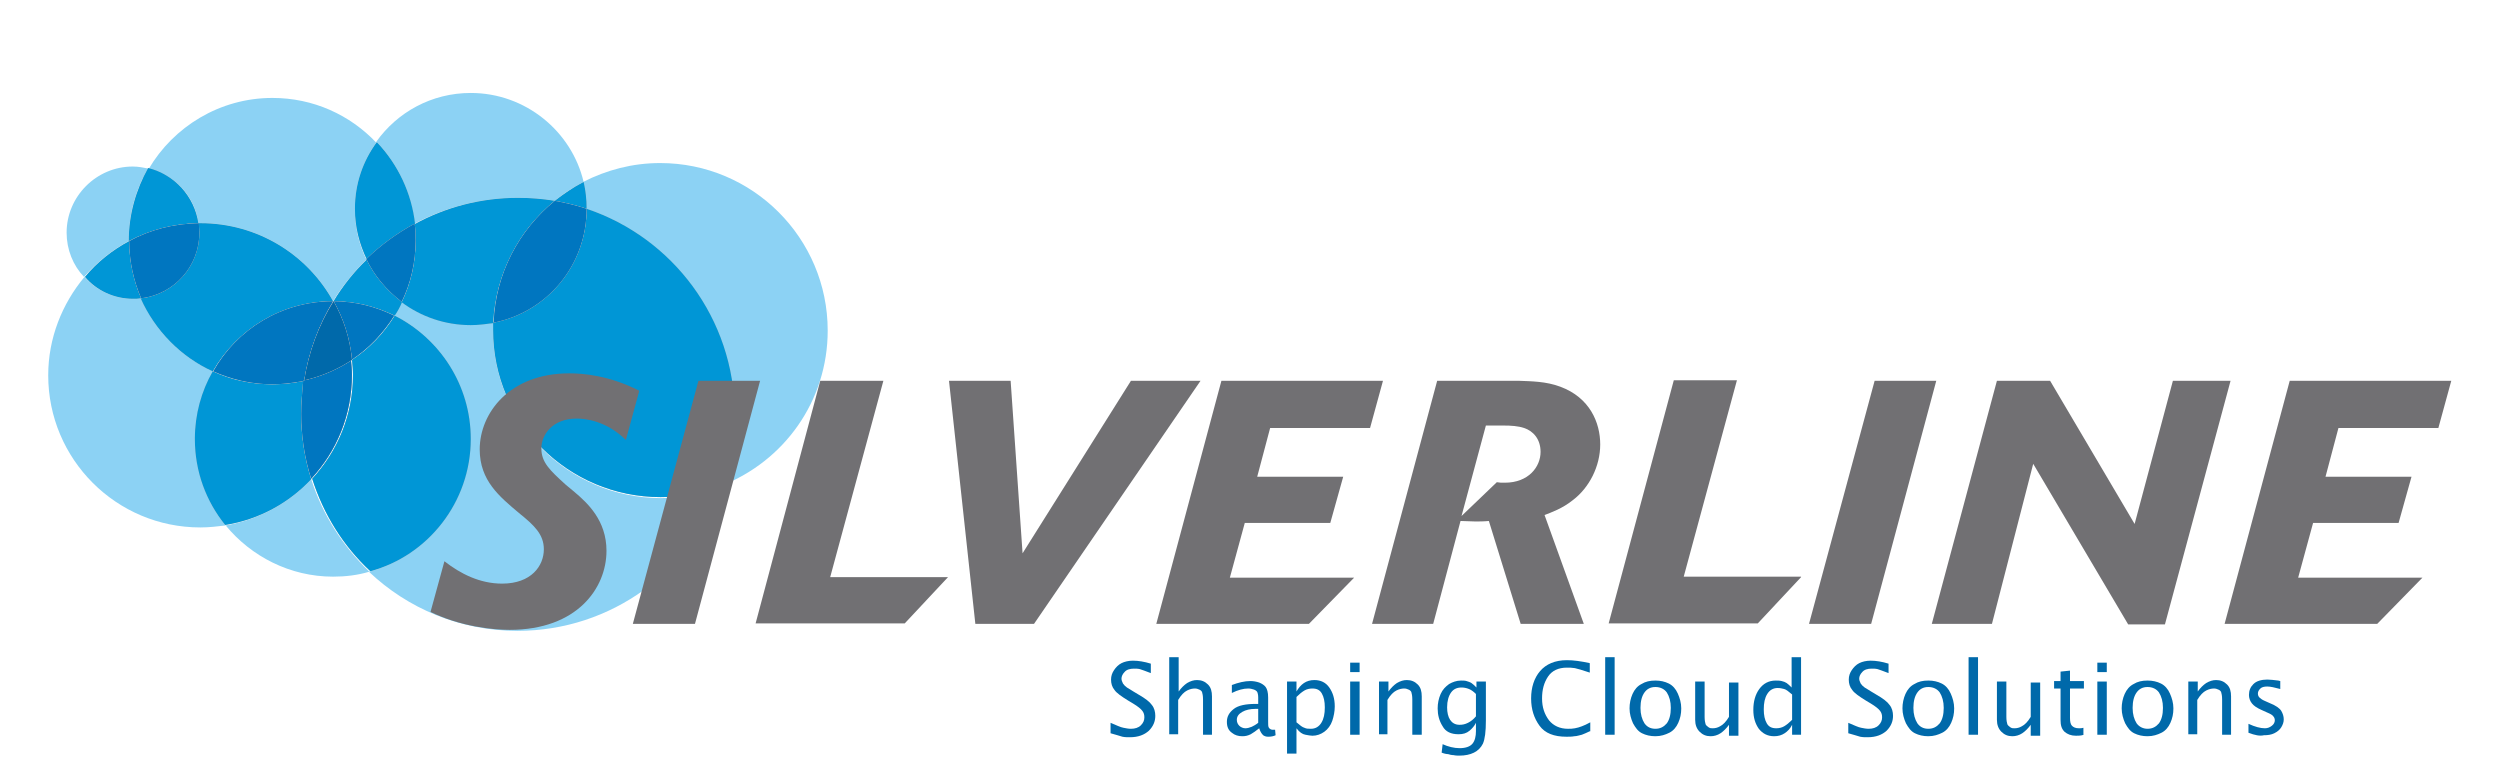 <?xml version="1.0" encoding="utf-8"?>
<!-- Generator: Adobe Illustrator 23.0.6, SVG Export Plug-In . SVG Version: 6.00 Build 0)  -->
<svg version="1.1" id="Layer_1" xmlns="http://www.w3.org/2000/svg" xmlns:xlink="http://www.w3.org/1999/xlink" x="0px" y="0px"
	 viewBox="0 0 502.9 155" style="enable-background:new 0 0 502.9 155;" xml:space="preserve">
<style type="text/css">
	.Arched_x0020_Green{fill:url(#SVGID_1_);stroke:#FFFFFF;stroke-width:0.25;stroke-miterlimit:1;}
	.st0{fill:#8CD2F4;}
	.st1{fill:#BABABA;}
	.st2{fill:#0096D6;}
	.st3{fill:#0076C0;}
	.st4{fill:#0069AA;}
	.st5{fill:#717073;}
</style>
<linearGradient id="SVGID_1_" gradientUnits="userSpaceOnUse" x1="-40.924" y1="766.882" x2="-40.217" y2="766.175">
	<stop  offset="0" style="stop-color:#20AC4B"/>
	<stop  offset="0.983" style="stop-color:#19361A"/>
</linearGradient>
<g>
	<path class="st0" d="M39.9,44.9c0.1,0,0.2,0,0.4,0c11.5,0,21.5,6.3,26.7,15.7c0,0,0,0,0,0c1.9-3.1,4.2-5.9,6.7-8.4
		c-1.5-3.1-2.3-6.5-2.3-10.1c0-5,1.6-9.6,4.3-13.4c-5.3-5.6-12.7-9-20.9-9c-10.6,0-19.9,5.8-24.9,14.3
		C35.1,35.1,39.2,39.5,39.9,44.9z"/>
	<path class="st0" d="M104.2,39.8c2.5,0,5,0.2,7.4,0.6c1.8-1.5,3.7-2.7,5.8-3.8c-2.4-10.2-11.7-17.9-22.7-17.9
		c-7.9,0-14.8,3.9-19,9.8c4.2,4.4,7,10.1,7.7,16.5C89.6,41.7,96.7,39.8,104.2,39.8z"/>
	<path class="st1" d="M73.8,52.2c2.9-2.8,6.1-5.2,9.7-7.1c-0.7-6.3-3.5-12.1-7.7-16.5C73,32.4,71.4,37,71.4,42
		C71.4,45.7,72.3,49.1,73.8,52.2z"/>
	<path class="st2" d="M73.8,52.2c2.9-2.8,6.1-5.2,9.7-7.1c-0.7-6.3-3.5-12.1-7.7-16.5C73,32.4,71.4,37,71.4,42
		C71.4,45.7,72.3,49.1,73.8,52.2z"/>
	<path class="st0" d="M166.5,66.5c0-18.6-15.1-33.7-33.7-33.7c-5.6,0-10.8,1.4-15.5,3.8c0.4,1.7,0.6,3.6,0.6,5.4c0,0,0,0,0,0
		c17.3,5.8,29.7,22.1,29.7,41.3c0,5.1-0.9,9.9-2.5,14.4C157.7,92.8,166.5,80.7,166.5,66.5z"/>
	<path class="st1" d="M118,42C118,42,118,42,118,42c0-1.9-0.2-3.7-0.6-5.4c-2.1,1.1-4,2.4-5.8,3.8C113.8,40.8,115.9,41.3,118,42z"/>
	<path class="st2" d="M118,42C118,42,118,42,118,42c0-1.9-0.2-3.7-0.6-5.4c-2.1,1.1-4,2.4-5.8,3.8C113.8,40.8,115.9,41.3,118,42z"/>
	<path class="st0" d="M99.2,66.5c0-0.5,0-1.1,0-1.6c-1.5,0.3-3,0.4-4.5,0.4c-5.2,0-10-1.7-13.9-4.6c-0.5,1-1,1.9-1.5,2.8
		c9.1,4.5,15.3,13.9,15.3,24.8c0,12.7-8.6,23.5-20.4,26.7c7.8,7.4,18.3,11.9,29.9,11.9c19,0,35.1-12.2,41.1-29.1
		c-3.8,1.5-8,2.4-12.4,2.4C114.3,100.1,99.2,85.1,99.2,66.5z"/>
	<path class="st1" d="M73.8,52.2c-2.6,2.5-4.9,5.4-6.7,8.4c4.4,0,8.6,1.1,12.3,2.9c0.6-0.9,1.1-1.8,1.5-2.8
		C77.9,58.5,75.4,55.6,73.8,52.2z"/>
	<path class="st2" d="M73.8,52.2c-2.6,2.5-4.9,5.4-6.7,8.4c4.4,0,8.6,1.1,12.3,2.9c0.6-0.9,1.1-1.8,1.5-2.8
		C77.9,58.5,75.4,55.6,73.8,52.2z"/>
	<path class="st1" d="M111.6,40.4c-2.4-0.4-4.9-0.6-7.4-0.6c-7.5,0-14.6,1.9-20.8,5.3c0.1,1.1,0.2,2.2,0.2,3.4c0,4.4-1,8.6-2.8,12.3
		c3.9,2.9,8.7,4.6,13.9,4.6c1.5,0,3.1-0.2,4.5-0.4C99.7,55,104.4,46.3,111.6,40.4z"/>
	<path class="st2" d="M111.6,40.4c-2.4-0.4-4.9-0.6-7.4-0.6c-7.5,0-14.6,1.9-20.8,5.3c0.1,1.1,0.2,2.2,0.2,3.4c0,4.4-1,8.6-2.8,12.3
		c3.9,2.9,8.7,4.6,13.9,4.6c1.5,0,3.1-0.2,4.5-0.4C99.7,55,104.4,46.3,111.6,40.4z"/>
	<path class="st1" d="M83.4,45c-3.5,1.9-6.8,4.3-9.7,7.1c1.6,3.4,4.1,6.3,7.1,8.6c1.8-3.7,2.8-7.9,2.8-12.3
		C83.6,47.3,83.6,46.1,83.4,45z"/>
	<path class="st1" d="M83.4,45c-3.5,1.9-6.8,4.3-9.7,7.1c1.6,3.4,4.1,6.3,7.1,8.6c1.8-3.7,2.8-7.9,2.8-12.3
		C83.6,47.3,83.6,46.1,83.4,45z"/>
	<path class="st3" d="M83.4,45c-3.5,1.9-6.8,4.3-9.7,7.1c1.6,3.4,4.1,6.3,7.1,8.6c1.8-3.7,2.8-7.9,2.8-12.3
		C83.6,47.3,83.6,46.1,83.4,45z"/>
	<path class="st1" d="M118,42c0,11.3-8.1,20.7-18.8,22.8c0,0.5,0,1.1,0,1.6c0,18.6,15.1,33.6,33.7,33.6c4.4,0,8.6-0.8,12.4-2.4
		c1.6-4.5,2.5-9.4,2.5-14.4C147.7,64.1,135.3,47.8,118,42z"/>
	<path class="st2" d="M118,42c0,11.3-8.1,20.7-18.8,22.8c0,0.5,0,1.1,0,1.6c0,18.6,15.1,33.6,33.7,33.6c4.4,0,8.6-0.8,12.4-2.4
		c1.6-4.5,2.5-9.4,2.5-14.4C147.7,64.1,135.3,47.8,118,42z"/>
	<path class="st1" d="M99.3,64.9C110,62.8,118,53.4,118,42c-2.1-0.7-4.2-1.2-6.4-1.6C104.4,46.3,99.7,55,99.3,64.9z"/>
	<path class="st1" d="M99.3,64.9C110,62.8,118,53.4,118,42c-2.1-0.7-4.2-1.2-6.4-1.6C104.4,46.3,99.7,55,99.3,64.9z"/>
	<path class="st3" d="M99.3,64.9C110,62.8,118,53.4,118,42c-2.1-0.7-4.2-1.2-6.4-1.6C104.4,46.3,99.7,55,99.3,64.9z"/>
	<path class="st0" d="M62.6,96.4c-4.5,4.8-10.5,8.1-17.2,9.3C50.5,111.9,58.3,116,67,116c2.5,0,5-0.3,7.3-1
		C69,109.9,64.9,103.6,62.6,96.4z"/>
	<polygon class="st1" points="67,60.6 67,60.6 67,60.6 	"/>
	<polygon class="st1" points="67,60.6 67,60.6 67,60.6 	"/>
	<path class="st1" d="M94.7,88.3c0-10.8-6.2-20.2-15.3-24.8c-2.2,3.6-5.1,6.6-8.6,8.9c0.1,1,0.2,2,0.2,3c0,8.1-3.1,15.4-8.2,20.9
		c2.3,7.2,6.3,13.6,11.7,18.6C86,111.8,94.7,101.1,94.7,88.3z"/>
	<path class="st2" d="M94.7,88.3c0-10.8-6.2-20.2-15.3-24.8c-2.2,3.6-5.1,6.6-8.6,8.9c0.1,1,0.2,2,0.2,3c0,8.1-3.1,15.4-8.2,20.9
		c2.3,7.2,6.3,13.6,11.7,18.6C86,111.8,94.7,101.1,94.7,88.3z"/>
	<path class="st1" d="M67,60.6c2,3.6,3.3,7.6,3.7,11.8c3.5-2.3,6.4-5.4,8.6-8.9C75.6,61.7,71.5,60.6,67,60.6
		C67,60.6,67,60.6,67,60.6z"/>
	<path class="st1" d="M67,60.6c2,3.6,3.3,7.6,3.7,11.8c3.5-2.3,6.4-5.4,8.6-8.9C75.6,61.7,71.5,60.6,67,60.6
		C67,60.6,67,60.6,67,60.6z"/>
	<path class="st3" d="M67,60.6c2,3.6,3.3,7.6,3.7,11.8c3.5-2.3,6.4-5.4,8.6-8.9C75.6,61.7,71.5,60.6,67,60.6
		C67,60.6,67,60.6,67,60.6z"/>
	<path class="st0" d="M42.9,74.7c-6.5-2.9-11.7-8.2-14.5-14.7c-0.5,0.1-1,0.1-1.6,0.1c-3.9,0-7.4-1.7-9.8-4.4
		C12.5,61.1,9.7,68,9.7,75.5c0,16.9,13.7,30.6,30.6,30.6c1.7,0,3.5-0.2,5.1-0.4c-3.8-4.7-6.1-10.8-6.1-17.3
		C39.3,83.4,40.6,78.7,42.9,74.7z"/>
	<path class="st1" d="M67,60.6C67,60.6,67,60.6,67,60.6c-5.2-9.4-15.2-15.7-26.7-15.7c-0.1,0-0.2,0-0.4,0c0.1,0.6,0.1,1.2,0.1,1.9
		c0,6.8-5.1,12.4-11.7,13.2c2.9,6.5,8.1,11.8,14.5,14.7C47.6,66.3,56.7,60.6,67,60.6z"/>
	<path class="st2" d="M67,60.6C67,60.6,67,60.6,67,60.6c-5.2-9.4-15.2-15.7-26.7-15.7c-0.1,0-0.2,0-0.4,0c0.1,0.6,0.1,1.2,0.1,1.9
		c0,6.8-5.1,12.4-11.7,13.2c2.9,6.5,8.1,11.8,14.5,14.7C47.6,66.3,56.7,60.6,67,60.6z"/>
	<path class="st1" d="M62.6,96.4c-1.3-4.1-2-8.5-2-13c0-2.3,0.2-4.6,0.5-6.8c-2.1,0.5-4.2,0.7-6.4,0.7c-4.2,0-8.3-0.9-11.9-2.6
		c-2.3,4-3.6,8.7-3.6,13.6c0,6.6,2.3,12.6,6.1,17.3C52.2,104.5,58.2,101.1,62.6,96.4z"/>
	<path class="st2" d="M62.6,96.4c-1.3-4.1-2-8.5-2-13c0-2.3,0.2-4.6,0.5-6.8c-2.1,0.5-4.2,0.7-6.4,0.7c-4.2,0-8.3-0.9-11.9-2.6
		c-2.3,4-3.6,8.7-3.6,13.6c0,6.6,2.3,12.6,6.1,17.3C52.2,104.5,58.2,101.1,62.6,96.4z"/>
	<path class="st1" d="M67,60.6C67,60.6,67,60.6,67,60.6c-10.4,0-19.4,5.7-24.1,14.1c3.6,1.6,7.6,2.6,11.9,2.6c2.2,0,4.3-0.3,6.4-0.7
		C62.1,70.8,64.1,65.4,67,60.6C67,60.6,67,60.6,67,60.6z"/>
	<path class="st1" d="M67,60.6C67,60.6,67,60.6,67,60.6c-10.4,0-19.4,5.7-24.1,14.1c3.6,1.6,7.6,2.6,11.9,2.6c2.2,0,4.3-0.3,6.4-0.7
		C62.1,70.8,64.1,65.4,67,60.6C67,60.6,67,60.6,67,60.6z"/>
	<path class="st3" d="M67,60.6C67,60.6,67,60.6,67,60.6c-10.4,0-19.4,5.7-24.1,14.1c3.6,1.6,7.6,2.6,11.9,2.6c2.2,0,4.3-0.3,6.4-0.7
		C62.1,70.8,64.1,65.4,67,60.6C67,60.6,67,60.6,67,60.6z"/>
	<path class="st1" d="M60.6,83.3c0,4.5,0.7,8.9,2,13c5.1-5.5,8.2-12.8,8.2-20.9c0-1-0.1-2-0.2-3c-2.9,1.9-6.1,3.3-9.6,4.1
		C60.8,78.8,60.6,81,60.6,83.3z"/>
	<path class="st1" d="M60.6,83.3c0,4.5,0.7,8.9,2,13c5.1-5.5,8.2-12.8,8.2-20.9c0-1-0.1-2-0.2-3c-2.9,1.9-6.1,3.3-9.6,4.1
		C60.8,78.8,60.6,81,60.6,83.3z"/>
	<path class="st3" d="M60.6,83.3c0,4.5,0.7,8.9,2,13c5.1-5.5,8.2-12.8,8.2-20.9c0-1-0.1-2-0.2-3c-2.9,1.9-6.1,3.3-9.6,4.1
		C60.8,78.8,60.6,81,60.6,83.3z"/>
	<path class="st1" d="M61.2,76.5c3.5-0.8,6.7-2.2,9.6-4.1c-0.4-4.3-1.7-8.3-3.7-11.8C64.1,65.4,62.1,70.8,61.2,76.5z"/>
	<path class="st1" d="M61.2,76.5c3.5-0.8,6.7-2.2,9.6-4.1c-0.4-4.3-1.7-8.3-3.7-11.8C64.1,65.4,62.1,70.8,61.2,76.5z"/>
	<path class="st1" d="M61.2,76.5c3.5-0.8,6.7-2.2,9.6-4.1c-0.4-4.3-1.7-8.3-3.7-11.8C64.1,65.4,62.1,70.8,61.2,76.5z"/>
	<path class="st4" d="M61.2,76.5c3.5-0.8,6.7-2.2,9.6-4.1c-0.4-4.3-1.7-8.3-3.7-11.8C64.1,65.4,62.1,70.8,61.2,76.5z"/>
	<path class="st0" d="M25.9,48.5C25.9,48.5,25.9,48.4,25.9,48.5c0-5.4,1.4-10.4,3.9-14.6c-1-0.2-2-0.4-3.1-0.4
		c-7.3,0-13.3,6-13.3,13.3c0,3.4,1.3,6.6,3.5,8.9C19.5,52.8,22.5,50.3,25.9,48.5z"/>
	<path class="st1" d="M25.9,48.5c4.2-2.2,8.9-3.5,14-3.6c-0.8-5.4-4.8-9.8-10.1-11.1C27.4,38.1,25.9,43.1,25.9,48.5
		C25.9,48.4,25.9,48.5,25.9,48.5z"/>
	<path class="st2" d="M25.9,48.5c4.2-2.2,8.9-3.5,14-3.6c-0.8-5.4-4.8-9.8-10.1-11.1C27.4,38.1,25.9,43.1,25.9,48.5
		C25.9,48.4,25.9,48.5,25.9,48.5z"/>
	<path class="st1" d="M26.8,60.1c0.5,0,1,0,1.6-0.1c-1.5-3.5-2.4-7.4-2.4-11.5c-3.4,1.8-6.5,4.3-8.9,7.2
		C19.4,58.4,22.9,60.1,26.8,60.1z"/>
	<path class="st2" d="M26.8,60.1c0.5,0,1,0,1.6-0.1c-1.5-3.5-2.4-7.4-2.4-11.5c-3.4,1.8-6.5,4.3-8.9,7.2
		C19.4,58.4,22.9,60.1,26.8,60.1z"/>
	<path class="st1" d="M40.1,46.8c0-0.6-0.1-1.3-0.1-1.9c-5.1,0.1-9.8,1.3-14,3.6c0,4.1,0.9,8,2.4,11.5C35,59.2,40.1,53.6,40.1,46.8z
		"/>
	<path class="st1" d="M40.1,46.8c0-0.6-0.1-1.3-0.1-1.9c-5.1,0.1-9.8,1.3-14,3.6c0,4.1,0.9,8,2.4,11.5C35,59.2,40.1,53.6,40.1,46.8z
		"/>
	<path class="st3" d="M40.1,46.8c0-0.6-0.1-1.3-0.1-1.9c-5.1,0.1-9.8,1.3-14,3.6c0,4.1,0.9,8,2.4,11.5C35,59.2,40.1,53.6,40.1,46.8z
		"/>
</g>
<g>
	<path class="st5" d="M125.9,88.5c-4-3.9-8.2-4.3-9.9-4.3c-4.9,0-7.1,3.3-7.1,6c0,2.8,1.7,4.4,4.9,7.3l1.8,1.5
		c2.6,2.2,6.4,5.7,6.4,11.8c0,7.5-5.9,15.9-19.5,15.9c-3.5,0-9.9-0.7-15.9-3.6l2.8-10.2c3.2,2.5,7.1,4.5,11.6,4.5
		c5.9,0,8.4-3.6,8.4-6.9c0-3-1.9-4.8-5-7.3c-3.9-3.3-7.9-6.5-7.9-12.8c0-7.3,6-15.3,18-15.3c2.8,0,8,0.4,14.1,3.5L125.9,88.5z"/>
	<path class="st5" d="M139.8,125.5h-12.5l13.2-48.9h12.4L139.8,125.5z"/>
	<path class="st5" d="M190.7,116.1l-8.7,9.3h-30L165,76.6h12.7L167,116.1H190.7z"/>
	<path class="st5" d="M208,125.5h-11.8l-5.3-48.9h12.4l2.4,34.7l21.8-34.7h14L208,125.5z"/>
	<path class="st5" d="M272.4,116.2l-9.1,9.3h-30.7l13.1-48.9h32.5l-2.6,9.5h-20.1l-2.6,9.8h17.3l-2.6,9.3h-17.2l-3,11H272.4z"/>
	<path class="st5" d="M318.6,125.5h-12.7l-6.4-20.7c-1,0.1-2.1,0.1-2.7,0.1c-1,0-2-0.1-3-0.1l-5.5,20.7H276l13.1-48.9h16.4
		c2.5,0.1,5.5,0.1,8.4,1.2c5.9,2.2,8,7.2,8,11.6c0,4.4-2.2,8.7-5.5,11.2c-2.1,1.7-4.4,2.5-5.7,3L318.6,125.5z M301.1,97
		c0.5,0.1,0.9,0.1,1.6,0.1c4.8,0,7.2-3.2,7.2-6.2c0-2.6-1.5-4.2-3.3-4.8c-1.2-0.4-2.6-0.5-4.2-0.5h-3.5l-4.9,18.2L301.1,97z"/>
	<path class="st5" d="M362.3,116.1l-8.7,9.3h-30l13.1-48.9h12.7l-10.7,39.5H362.3z"/>
	<path class="st5" d="M376.4,125.5h-12.5l13.2-48.9h12.4L376.4,125.5z"/>
	<path class="st5" d="M448.7,76.6l-13.2,49h-7.4L409,93.3l-8.3,32.2h-12.1l13.1-48.9h10.7l17,28.8l7.7-28.8H448.7z"/>
	<path class="st5" d="M487.3,116.2l-9.1,9.3h-30.7l13.1-48.9h32.5l-2.6,9.5h-20.1l-2.6,9.8h17.3l-2.6,9.3h-17.2l-3,11H487.3z"/>
</g>
<g>
	<path class="st4" d="M223.4,147.5v-2.1c1.2,0.5,2,0.9,2.6,1c0.5,0.1,1,0.2,1.5,0.2c0.8,0,1.5-0.2,2-0.7c0.5-0.5,0.7-1,0.7-1.6
		c0-0.5-0.1-0.9-0.4-1.3c-0.3-0.4-0.9-0.9-1.9-1.5l-1-0.6c-1.3-0.8-2.3-1.5-2.7-2.1c-0.5-0.6-0.7-1.3-0.7-2.1c0-0.7,0.2-1.3,0.6-1.9
		c0.4-0.6,0.9-1.1,1.5-1.4c0.6-0.3,1.4-0.5,2.3-0.5c1.1,0,2.3,0.2,3.6,0.6v1.9c-1.1-0.4-1.8-0.7-2.2-0.8c-0.4-0.1-0.8-0.1-1.2-0.1
		c-0.8,0-1.5,0.2-1.9,0.7c-0.4,0.4-0.6,0.9-0.6,1.3c0,0.3,0.1,0.6,0.3,1c0.2,0.3,0.5,0.6,0.8,0.8c0.3,0.2,0.8,0.5,1.3,0.8l1,0.6
		c1.4,0.8,2.3,1.5,2.7,2.1c0.5,0.6,0.7,1.4,0.7,2.2c0,1.1-0.4,2.1-1.3,3c-0.9,0.8-2.1,1.3-3.8,1.3c-0.5,0-1,0-1.5-0.1
		C225.2,148,224.4,147.8,223.4,147.5z"/>
	<path class="st4" d="M235.2,147.8v-15.6h1.9v6.9c0.5-0.7,1.1-1.3,1.7-1.7c0.7-0.4,1.3-0.6,2-0.6c0.9,0,1.6,0.3,2.2,0.9
		c0.6,0.6,0.8,1.4,0.8,2.4v7.7H242v-7.1c0-0.7-0.1-1.2-0.2-1.5c-0.1-0.2-0.3-0.4-0.6-0.5c-0.2-0.1-0.5-0.2-0.8-0.2
		c-0.5,0-1,0.1-1.6,0.4c-0.6,0.3-1.2,0.9-1.8,1.9v6.9H235.2z"/>
	<path class="st4" d="M253.3,146.5c-0.6,0.5-1.2,0.9-1.7,1.2c-0.6,0.3-1.1,0.4-1.7,0.4c-0.8,0-1.5-0.2-2.1-0.7c-0.7-0.5-1-1.2-1-2.2
		c0-1.1,0.5-1.9,1.4-2.6c0.9-0.7,2.4-1,4.4-1h0.5v-1.3c0-0.5-0.1-0.9-0.2-1.1c-0.1-0.2-0.4-0.4-0.7-0.5c-0.3-0.1-0.7-0.2-1.1-0.2
		c-1,0-2.1,0.3-3.3,0.9v-1.6c1.3-0.5,2.6-0.8,3.7-0.8c0.6,0,1.2,0.1,1.8,0.3c0.5,0.2,1,0.5,1.3,0.9c0.3,0.4,0.5,1.1,0.5,2.1v4.9
		c0,0.5,0,0.9,0.1,1.1c0.1,0.2,0.2,0.3,0.4,0.4c0.2,0.1,0.3,0.1,0.5,0.1c0.1,0,0.2,0,0.4,0l0.1,1.1c-0.4,0.2-0.9,0.3-1.5,0.3
		c-0.4,0-0.7-0.1-1-0.3C253.7,147.5,253.5,147.1,253.3,146.5z M253.1,145.4v-2.8l-0.6,0c-1,0-1.9,0.2-2.6,0.6
		c-0.7,0.4-1.1,0.9-1.1,1.6c0,0.5,0.2,0.9,0.5,1.2c0.3,0.3,0.8,0.5,1.2,0.5c0.4,0,0.8-0.1,1.3-0.3
		C252.2,146,252.6,145.8,253.1,145.4z"/>
	<path class="st4" d="M258.9,151.7v-14.6h1.9v2c0.4-0.7,0.9-1.3,1.5-1.7c0.6-0.4,1.3-0.6,2.1-0.6c1.3,0,2.3,0.5,3,1.5
		c0.7,1,1.1,2.2,1.1,3.8c0,1-0.2,2-0.5,2.9c-0.3,0.9-0.9,1.7-1.6,2.2c-0.7,0.5-1.5,0.8-2.4,0.8c-0.4,0-0.8-0.1-1.4-0.2
		c-0.6-0.1-1.2-0.5-1.8-1.3v5.1H258.9z M260.8,145.3c0.7,0.6,1.2,1,1.6,1.1c0.4,0.2,0.8,0.2,1.3,0.2c0.9,0,1.6-0.4,2.1-1.2
		c0.5-0.8,0.7-1.8,0.7-3.1c0-1.2-0.2-2.1-0.6-2.8c-0.4-0.7-1-1-1.9-1c-0.5,0-1.1,0.1-1.6,0.4c-0.5,0.3-1,0.7-1.6,1.3V145.3z"/>
	<path class="st4" d="M271.6,135.2v-1.9h1.9v1.9H271.6z M271.6,147.8v-10.7h1.9v10.7H271.6z"/>
	<path class="st4" d="M277.4,147.8v-10.7h1.9v2c0.5-0.7,1.1-1.3,1.7-1.7c0.7-0.4,1.3-0.6,2-0.6c0.9,0,1.6,0.3,2.2,0.9
		c0.6,0.6,0.8,1.4,0.8,2.4v7.7h-1.9v-7.1c0-0.7-0.1-1.2-0.2-1.5c-0.1-0.2-0.3-0.4-0.6-0.5c-0.2-0.1-0.5-0.2-0.8-0.2
		c-0.5,0-1,0.1-1.6,0.4c-0.6,0.3-1.2,0.9-1.8,1.9v6.9H277.4z"/>
	<path class="st4" d="M290,151.4l0.2-1.7c1.1,0.5,2.3,0.8,3.4,0.8c1.2,0,2.1-0.3,2.6-0.9c0.5-0.6,0.7-1.5,0.7-2.5v-1.7
		c-0.3,0.6-0.7,1.1-1.3,1.6c-0.6,0.5-1.3,0.7-2.2,0.7c-1.5,0-2.6-0.5-3.2-1.6c-0.7-1.1-1-2.3-1-3.6c0-1,0.2-2,0.6-2.9
		c0.4-0.9,1-1.5,1.7-2c0.7-0.4,1.5-0.7,2.4-0.7c0.4,0,0.8,0,1.1,0.1c0.3,0.1,0.7,0.2,1,0.4c0.3,0.2,0.6,0.5,1,0.9v-1.2h1.9v7.8
		c0,2.3-0.2,3.8-0.6,4.7c-0.4,0.8-1,1.4-1.8,1.8c-0.8,0.4-1.8,0.6-2.9,0.6c-0.4,0-0.8,0-1.2-0.1c-0.4,0-0.8-0.1-1.1-0.2
		C291,151.7,290.5,151.6,290,151.4z M296.9,144.1v-4.5c-0.4-0.4-0.9-0.8-1.4-1c-0.5-0.2-1-0.3-1.5-0.3c-0.9,0-1.6,0.3-2.1,1
		c-0.5,0.7-0.8,1.7-0.8,3c0,1,0.2,1.9,0.6,2.5c0.4,0.6,1,1,1.9,1c0.6,0,1.1-0.1,1.7-0.4C295.9,145.1,296.4,144.7,296.9,144.1z"/>
	<path class="st4" d="M319.8,147.1c-0.6,0.3-1.1,0.5-1.6,0.7c-0.5,0.1-1,0.3-1.5,0.3c-0.5,0.1-1.1,0.1-1.6,0.1
		c-2.5,0-4.3-0.7-5.4-2.2c-1.1-1.5-1.7-3.3-1.7-5.5c0-2.2,0.6-4.1,1.8-5.5c1.2-1.4,3-2.2,5.4-2.2c1.3,0,2.8,0.2,4.6,0.6v1.9
		c-1.5-0.5-2.5-0.8-3-0.9c-0.6-0.1-1.1-0.1-1.6-0.1c-1.7,0-3,0.6-3.8,1.8c-0.8,1.2-1.2,2.6-1.2,4.4c0,1.8,0.5,3.2,1.4,4.4
		c0.9,1.1,2.2,1.7,3.8,1.7c0.5,0,0.9,0,1.4-0.1c0.5-0.1,0.9-0.2,1.4-0.4c0.5-0.2,1-0.4,1.7-0.8V147.1z"/>
	<path class="st4" d="M322.9,147.8v-15.6h1.9v15.6H322.9z"/>
	<path class="st4" d="M333,148.1c-1,0-1.9-0.2-2.7-0.6s-1.3-1.1-1.8-2c-0.4-0.9-0.7-1.9-0.7-3c0-1,0.2-2,0.6-2.9
		c0.4-0.9,1-1.6,1.8-2c0.8-0.5,1.7-0.7,2.8-0.7c1,0,1.9,0.2,2.7,0.6c0.8,0.4,1.4,1.1,1.8,2c0.4,0.9,0.7,1.9,0.7,3
		c0,1.1-0.2,2-0.6,2.9c-0.4,0.9-1,1.6-1.8,2C335,147.8,334.1,148.1,333,148.1z M333,146.6c1,0,1.7-0.4,2.3-1.1
		c0.5-0.7,0.8-1.7,0.8-3.1c0-1.3-0.3-2.3-0.8-3.1c-0.5-0.7-1.3-1.1-2.3-1.1c-1,0-1.7,0.4-2.2,1.1c-0.5,0.7-0.8,1.7-0.8,3.1
		c0,1.3,0.3,2.3,0.8,3.1C331.3,146.2,332,146.6,333,146.6z"/>
	<path class="st4" d="M347.8,147.8v-2c-0.5,0.7-1.1,1.3-1.7,1.7c-0.6,0.4-1.3,0.6-2,0.6c-0.9,0-1.6-0.3-2.2-0.9
		c-0.6-0.6-0.9-1.4-0.9-2.4v-7.7h1.9v7.1c0,0.7,0.1,1.2,0.2,1.5c0.1,0.2,0.3,0.4,0.6,0.6s0.5,0.2,0.8,0.2c0.5,0,1-0.1,1.5-0.4
		c0.6-0.3,1.2-0.9,1.8-1.9v-6.9h1.9v10.7H347.8z"/>
	<path class="st4" d="M360.5,147.8v-2c-0.4,0.8-0.9,1.3-1.5,1.7c-0.6,0.4-1.3,0.6-2.1,0.6c-1.3,0-2.3-0.5-3.1-1.5
		c-0.7-1-1.1-2.2-1.1-3.8c0-1.7,0.4-3.1,1.2-4.2c0.8-1.1,1.9-1.7,3.3-1.7c0.4,0,0.8,0,1.2,0.1c0.4,0.1,0.7,0.2,1,0.4
		c0.3,0.2,0.6,0.5,1,0.9v-6.1h1.9v15.6H360.5z M360.5,139.7c-0.7-0.6-1.2-1-1.6-1.1c-0.4-0.1-0.8-0.2-1.3-0.2
		c-0.9,0-1.6,0.4-2.1,1.2c-0.5,0.8-0.7,1.8-0.7,3.1c0,1.2,0.2,2.1,0.6,2.8c0.4,0.7,1,1,1.9,1c0.5,0,1.1-0.1,1.6-0.4
		c0.5-0.3,1-0.7,1.6-1.3V139.7z"/>
	<path class="st4" d="M371.8,147.5v-2.1c1.2,0.5,2,0.9,2.6,1c0.5,0.1,1,0.2,1.5,0.2c0.8,0,1.5-0.2,2-0.7c0.5-0.5,0.7-1,0.7-1.6
		c0-0.5-0.1-0.9-0.4-1.3c-0.3-0.4-0.9-0.9-1.9-1.5l-1-0.6c-1.3-0.8-2.3-1.5-2.7-2.1c-0.5-0.6-0.7-1.3-0.7-2.1c0-0.7,0.2-1.3,0.6-1.9
		c0.4-0.6,0.9-1.1,1.5-1.4c0.6-0.3,1.4-0.5,2.3-0.5c1.1,0,2.3,0.2,3.6,0.6v1.9c-1.1-0.4-1.8-0.7-2.2-0.8c-0.4-0.1-0.8-0.1-1.2-0.1
		c-0.8,0-1.5,0.2-1.9,0.7c-0.4,0.4-0.6,0.9-0.6,1.3c0,0.3,0.1,0.6,0.3,1c0.2,0.3,0.5,0.6,0.8,0.8c0.3,0.2,0.8,0.5,1.3,0.8l1,0.6
		c1.4,0.8,2.3,1.5,2.7,2.1c0.5,0.6,0.7,1.4,0.7,2.2c0,1.1-0.4,2.1-1.3,3c-0.9,0.8-2.1,1.3-3.8,1.3c-0.5,0-1,0-1.5-0.1
		C373.6,148,372.8,147.8,371.8,147.5z"/>
	<path class="st4" d="M387.9,148.1c-1,0-1.9-0.2-2.7-0.6s-1.3-1.1-1.8-2c-0.4-0.9-0.7-1.9-0.7-3c0-1,0.2-2,0.6-2.9
		c0.4-0.9,1-1.6,1.8-2c0.8-0.5,1.7-0.7,2.8-0.7c1,0,1.9,0.2,2.7,0.6c0.8,0.4,1.4,1.1,1.8,2c0.4,0.9,0.7,1.9,0.7,3
		c0,1.1-0.2,2-0.6,2.9c-0.4,0.9-1,1.6-1.8,2C389.9,147.8,389,148.1,387.9,148.1z M387.9,146.6c1,0,1.7-0.4,2.3-1.1
		c0.5-0.7,0.8-1.7,0.8-3.1c0-1.3-0.3-2.3-0.8-3.1c-0.5-0.7-1.3-1.1-2.3-1.1c-1,0-1.7,0.4-2.2,1.1c-0.5,0.7-0.8,1.7-0.8,3.1
		c0,1.3,0.3,2.3,0.8,3.1C386.2,146.2,386.9,146.6,387.9,146.6z"/>
	<path class="st4" d="M396,147.8v-15.6h1.9v15.6H396z"/>
	<path class="st4" d="M408.5,147.8v-2c-0.5,0.7-1.1,1.3-1.7,1.7c-0.6,0.4-1.3,0.6-2,0.6c-0.9,0-1.6-0.3-2.2-0.9
		c-0.6-0.6-0.9-1.4-0.9-2.4v-7.7h1.9v7.1c0,0.7,0.1,1.2,0.2,1.5c0.1,0.2,0.3,0.4,0.6,0.6s0.5,0.2,0.8,0.2c0.5,0,1-0.1,1.5-0.4
		c0.6-0.3,1.2-0.9,1.8-1.9v-6.9h1.9v10.7H408.5z"/>
	<path class="st4" d="M419.2,147.8c-0.6,0.2-1.1,0.2-1.6,0.2c-1,0-1.7-0.3-2.3-0.8c-0.6-0.6-0.8-1.3-0.8-2.4v-6.3h-1.3v-1.5h1.3
		v-1.9l1.9-0.2v2.1h2.8v1.5h-2.8v5.9c0,0.7,0.1,1.3,0.4,1.6c0.3,0.3,0.7,0.5,1.4,0.5c0.3,0,0.6,0,0.9-0.1V147.8z"/>
	<path class="st4" d="M421.9,135.2v-1.9h1.9v1.9H421.9z M421.9,147.8v-10.7h1.9v10.7H421.9z"/>
	<path class="st4" d="M432,148.1c-1,0-1.9-0.2-2.7-0.6s-1.3-1.1-1.8-2c-0.4-0.9-0.7-1.9-0.7-3c0-1,0.2-2,0.6-2.9
		c0.4-0.9,1-1.6,1.8-2c0.8-0.5,1.7-0.7,2.8-0.7c1,0,1.9,0.2,2.7,0.6c0.8,0.4,1.4,1.1,1.8,2c0.4,0.9,0.7,1.9,0.7,3
		c0,1.1-0.2,2-0.6,2.9c-0.4,0.9-1,1.6-1.8,2C434,147.8,433.1,148.1,432,148.1z M432,146.6c1,0,1.7-0.4,2.3-1.1
		c0.5-0.7,0.8-1.7,0.8-3.1c0-1.3-0.3-2.3-0.8-3.1c-0.5-0.7-1.3-1.1-2.3-1.1c-1,0-1.7,0.4-2.2,1.1c-0.5,0.7-0.8,1.7-0.8,3.1
		c0,1.3,0.3,2.3,0.8,3.1C430.3,146.2,431.1,146.6,432,146.6z"/>
	<path class="st4" d="M440.2,147.8v-10.7h1.9v2c0.5-0.7,1.1-1.3,1.7-1.7c0.7-0.4,1.3-0.6,2-0.6c0.9,0,1.6,0.3,2.2,0.9
		c0.6,0.6,0.8,1.4,0.8,2.4v7.7H447v-7.1c0-0.7-0.1-1.2-0.2-1.5c-0.1-0.2-0.3-0.4-0.6-0.5c-0.2-0.1-0.5-0.2-0.8-0.2
		c-0.5,0-1,0.1-1.6,0.4c-0.6,0.3-1.2,0.9-1.8,1.9v6.9H440.2z"/>
	<path class="st4" d="M452.3,147.4v-1.8c1.3,0.6,2.4,0.9,3.3,0.9c0.6,0,1-0.2,1.4-0.5c0.4-0.3,0.6-0.7,0.6-1.1
		c0-0.3-0.1-0.6-0.3-0.8c-0.2-0.3-0.6-0.5-1.3-0.8l-1.1-0.5c-0.9-0.4-1.5-0.8-1.9-1.3c-0.4-0.5-0.6-1.1-0.6-1.7
		c0-0.9,0.3-1.6,0.9-2.2c0.6-0.6,1.6-0.9,2.8-0.9c0.6,0,1.3,0.1,2.2,0.2l0.4,0.1v1.6c-1.1-0.3-2-0.5-2.6-0.5c-0.6,0-1.1,0.1-1.4,0.4
		c-0.3,0.3-0.5,0.6-0.5,1c0,0.3,0.1,0.6,0.3,0.8c0.2,0.2,0.6,0.5,1.1,0.7l0.9,0.4c1.3,0.5,2.1,1.1,2.4,1.6c0.3,0.5,0.5,1.1,0.5,1.7
		c0,0.6-0.2,1.1-0.5,1.6c-0.3,0.5-0.8,0.9-1.4,1.2c-0.6,0.3-1.3,0.4-2.1,0.4C454.6,148.1,453.6,147.9,452.3,147.4z"/>
</g>
</svg>
